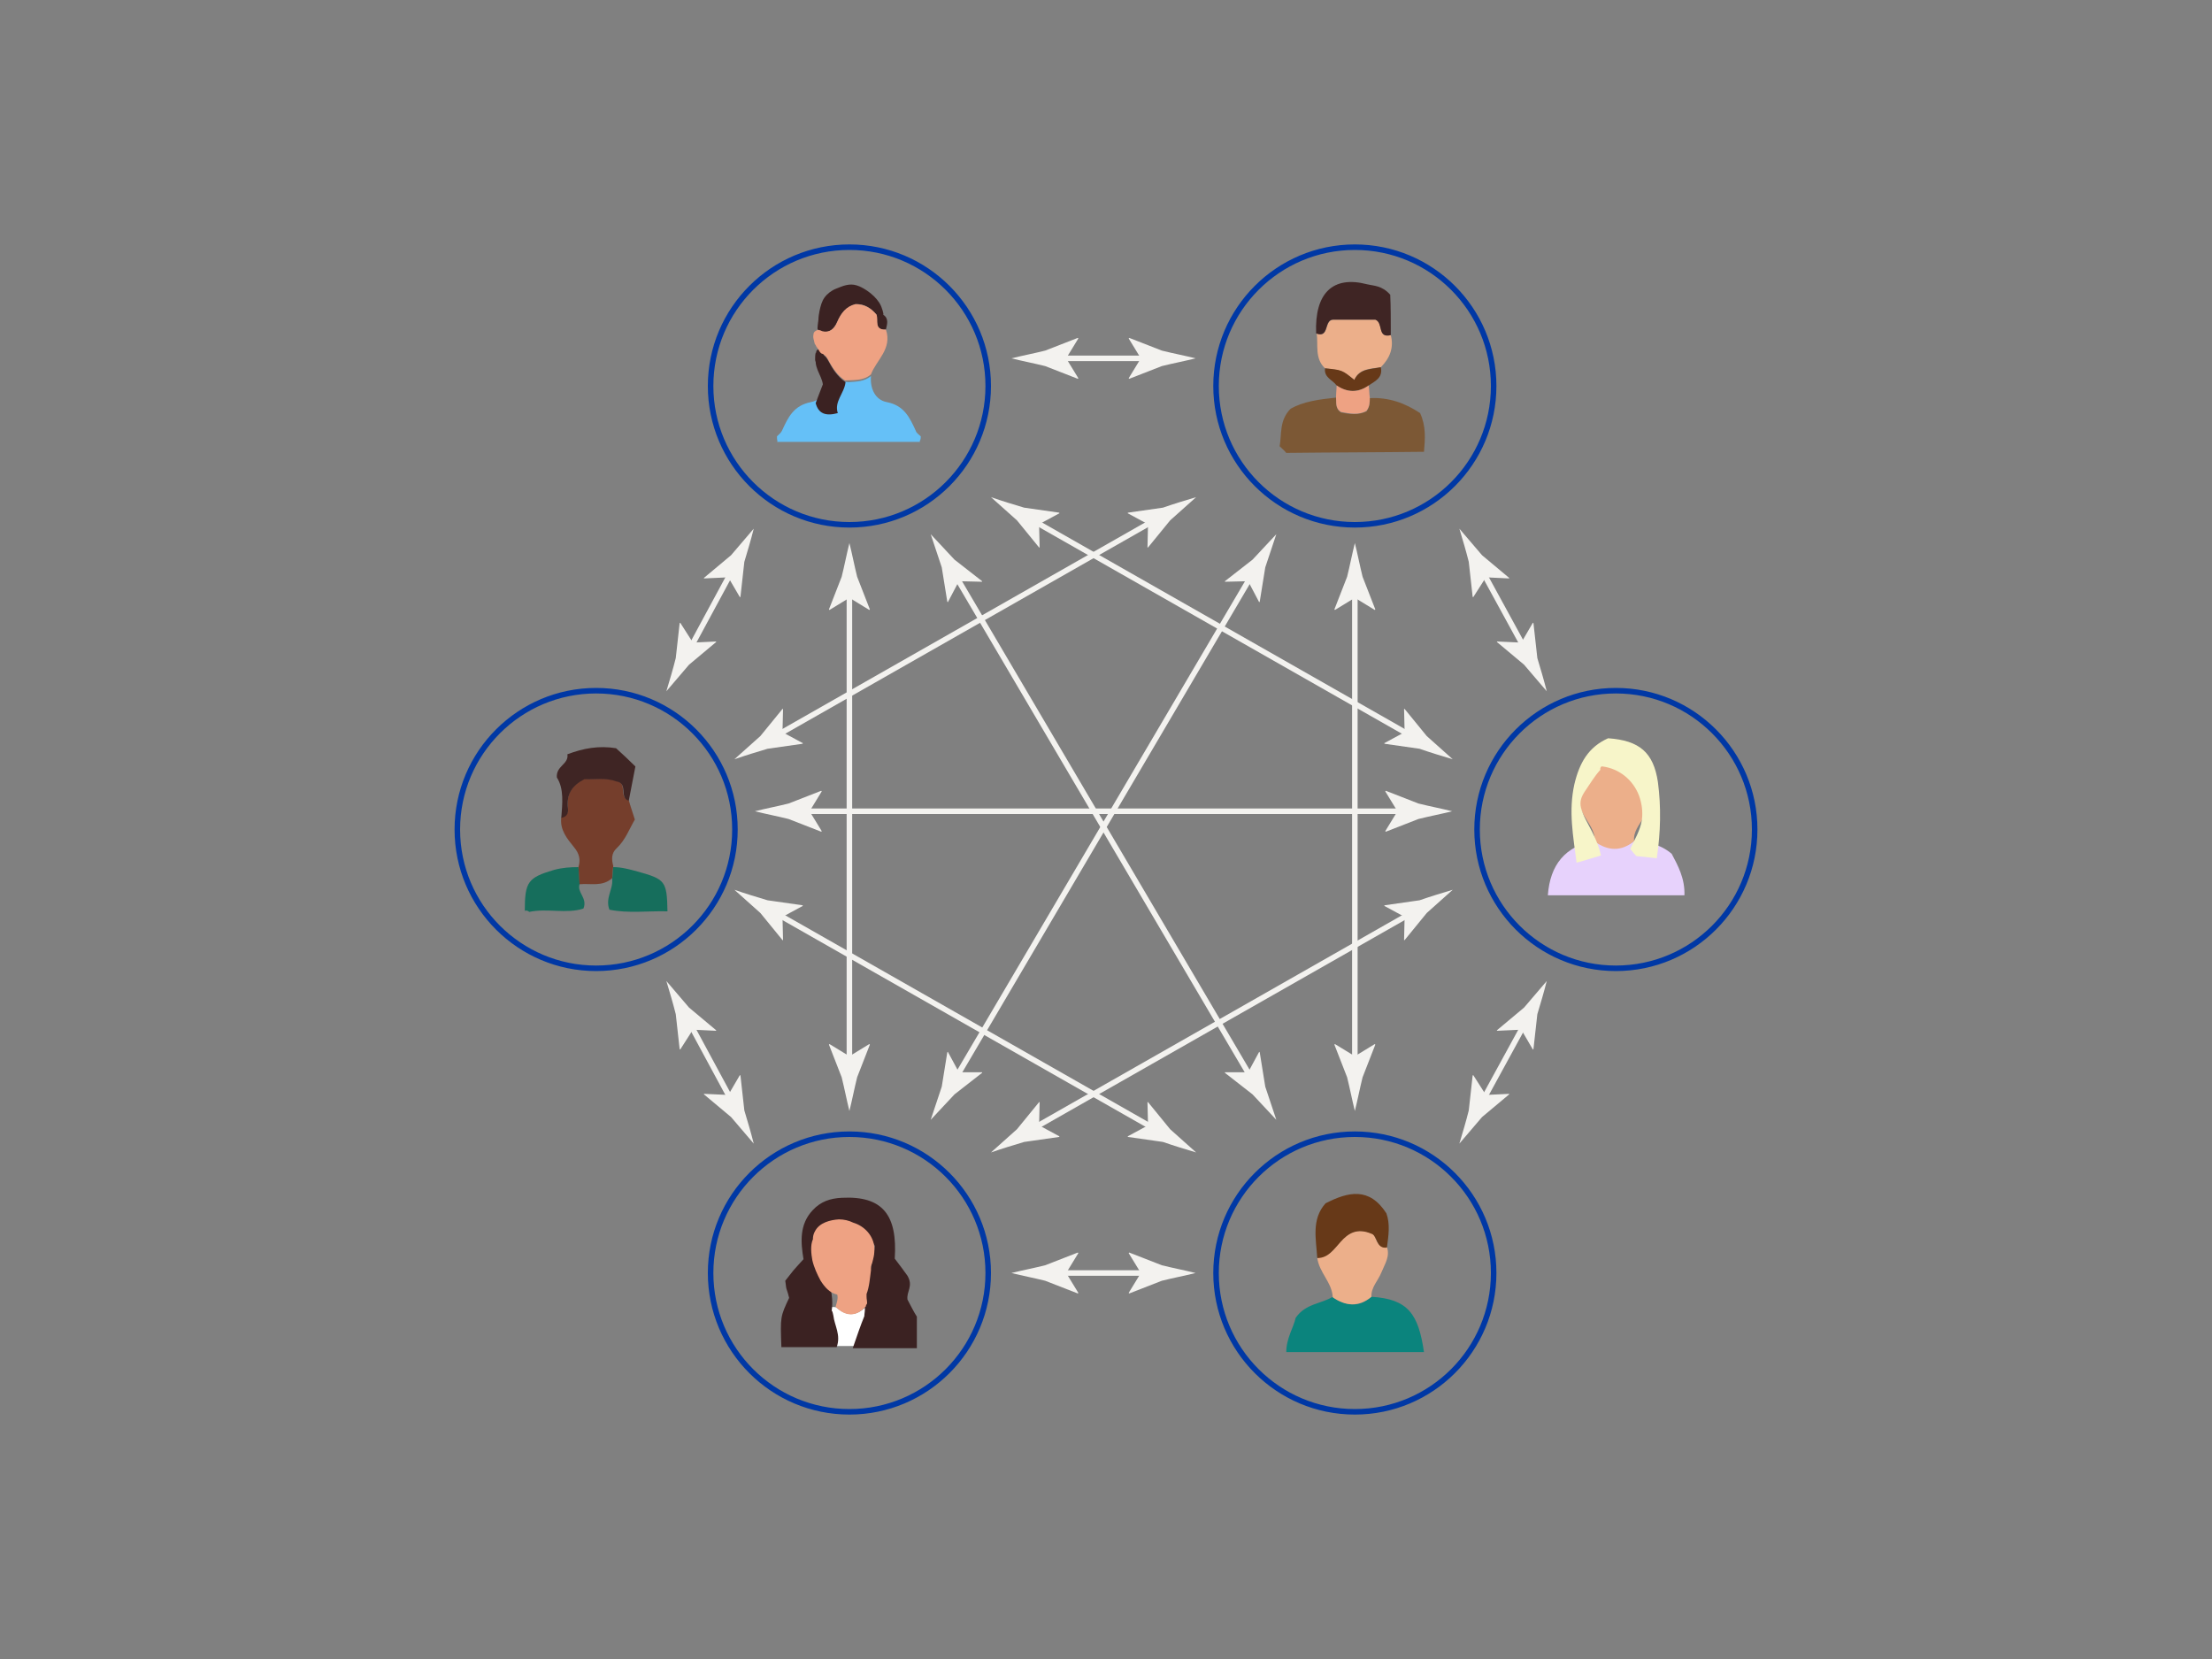 <?xml version="1.0" encoding="UTF-8"?>
<svg xmlns="http://www.w3.org/2000/svg" xmlns:xlink="http://www.w3.org/1999/xlink" version="1.1" id="Layer_1" x="0px" y="0px" viewBox="0 0 400 300" style="enable-background:new 0 0 400 300;" xml:space="preserve">
<rect x="0" y="0" width="400" height="300" fill="#808080" stroke="none"/>
<style type="text/css">
	.st0{fill:#10162D;}
	.st1{fill:none;stroke:#0038A5;stroke-miterlimit:10;}
	.st2{fill:#7C5835;}
	.st3{fill:#166E5C;}
	.st4{fill:#0B847D;}
	.st5{fill:#ECAF8A;}
	.st6{fill:#673918;}
	.st7{fill:#E7D2FC;}
	.st8{fill:#F7F5C9;}
	.st9{fill:#753E2C;}
	.st10{fill:#3F2524;}
	.st11{fill:#EEA283;}
	.st12{fill:#FFFFFF;}
	.st13{fill:#3B2222;}
	.st14{fill:#65C0F7;}
	.st15{fill:none;stroke:#F3F2EF;stroke-miterlimit:10;}
	.st16{fill:#F3F2EF;}
</style>
<path class="st0" d="M681.5,658.1c-0.6-0.1-0.9-0.4-1-0.9C681,657.3,681.3,657.6,681.5,658.1z"></path>
<g>
	<circle class="st1" cx="153.6" cy="69.8" r="25.1"></circle>
	<circle class="st1" cx="107.8" cy="150" r="25.1"></circle>
	<circle class="st1" cx="292.2" cy="150" r="25.1"></circle>
	<circle class="st1" cx="245" cy="69.8" r="25.1"></circle>
	<circle class="st1" cx="153.6" cy="230.2" r="25.1"></circle>
	<circle class="st1" cx="245" cy="230.2" r="25.1"></circle>
	<path class="st2" d="M231.4,80.7c0.4-2.2-0.1-4.7,2-6.8c2.3-1.3,5.2-1.7,8.2-2c0.1,0.9-0.2,2,0.9,2.7c1.5,0.3,3.1,0.5,4.6-0.2   c0.6-0.8,0.6-1.6,0.6-2.4c3.4-0.2,6.4,0.9,9.1,2.7c1.1,2.4,0.9,4.7,0.7,7l0,0c-8.3,0.1-16.6,0.1-24.9,0.2   C232.2,81.4,231.8,81.1,231.4,80.7z"></path>
	<path class="st3" d="M104.8,159.9c-0.5,1.5,1.5,2.5,0.7,4.4c-3.1,1-6.5-0.1-9.8,0.6c-0.2-0.2-0.5-0.3-0.8-0.2c0-5.3,0.6-6,5.3-7.4   c1.5-0.4,2.9-0.5,4.4-0.5C104.7,157.9,104.8,158.9,104.8,159.9z"></path>
	<path class="st4" d="M248,234.5c6.7,0.4,8.5,3.2,9.5,10c-8.3,0-16.5,0-24.9,0c0-2.5,1.3-4.4,1.7-6.2c1.8-2.6,4.6-2.5,6.7-3.8   C243.4,236.2,245.7,236.5,248,234.5z"></path>
	<path class="st5" d="M248,234.5c-2.3,1.9-4.7,1.7-7,0.1c-0.1-2.7-2.5-4.5-2.8-7.2c2,0,3.1-1.6,4.2-2.9c1.4-1.6,3-2.5,5.6-1.5   c1,0.3,0.7,2.8,2.8,2.5c0.6,1.7-0.4,3.1-1,4.6C249.2,231.6,247.9,232.8,248,234.5z"></path>
	<path class="st6" d="M250.8,225.6c-2,0.3-1.7-2.2-2.8-2.5c-2.6-1.1-4.2-0.1-5.6,1.5c-1.2,1.3-2.2,2.9-4.2,2.9   c-0.2-3.4-1.1-7,1.5-9.9c4.1-2.1,7.9-3,11,1.8C251.4,221.3,251.1,223.4,250.8,225.6z"></path>
	<g>
		<path class="st7" d="M295.6,152c2.3,0.3,4.6,0.6,6.7,2.4c1.1,2.1,2.4,4.4,2.3,7.5c-8.3,0-16.5,0-24.7,0c0.4-5.5,3.1-8.9,8.6-9.9    C290.8,153.7,293.2,153.8,295.6,152z"></path>
		<path class="st5" d="M298.4,142.2c-0.1,0-0.2,0-0.2,0c0-0.2-0.1-0.4-0.1-0.6c-1.1-3.2-4.2-4.2-7.4-3.8c-1.4,0.2-2.8,0.6-3.8,1.7    c-1.2,1.3-1.5,3.2-1.5,4.9c0,0.5,0.1,1,0.3,1.4c0.6,2.2,2.8,3.9,2.7,6.4c2.4,1.7,4.8,1.8,7.1-0.1c-0.2-1.7,1-3,1.7-4.3    C298.2,145.9,298.7,144.1,298.4,142.2z"></path>
		<path class="st8" d="M299.8,141.4c-0.8-5.3-3.3-7.5-9-7.9c-3.6,1.6-5.2,4.5-6.1,8.3c-1.1,4.9-0.2,9.5,0.4,14.2    c1.5-0.4,3-0.9,4.4-1.3c-0.3-1.5-0.9-2.9-1.6-4.3c-0.7-1.4-1.6-2.8-2-4.3c-0.3-1.2,0.1-2.1,0.7-3c0.9-1.3,1.7-2.7,2.8-3.9    c-0.1-0.3,0.1-0.7,0.4-0.6c3,0.4,5.5,2.4,6.6,5.3c0.5,1.4,0.7,2.9,0.5,4.4c-0.3,1.9-1.3,3.5-2.1,5.2c0.4,0.5,0.7,0.9,1.1,1.3    l3.7,0.4C300.3,150.5,300.4,145.9,299.8,141.4z"></path>
	</g>
	<path class="st9" d="M104.8,159.9c-0.1-1-0.1-2.1-0.2-3.1c0.4-1.3,0.2-2.4-0.8-3.6c-1.2-1.5-2.6-3.1-2.3-5.4c1-0.2,1.3-0.9,1.2-1.8   c-0.3-2.5,0.8-4.1,3-5.2c1.9,0.2,3.9-0.3,5.7,0.4c2.2,0.3,0.4,3,2.3,3.5c0.3,1.1,0.7,2.2,1.1,3.5c-1,1.7-1.7,3.7-3.3,5.2   c-1,0.9-0.9,2.1-0.6,3.2c-0.1,0.7-0.1,1.5-0.2,2.2C108.9,160.4,106.8,159.7,104.8,159.9z"></path>
	<path class="st10" d="M113.7,144.8c-1.8-0.5,0-3.2-2.3-3.5c-1.8-0.7-3.8-0.3-5.7-0.4c-2.2,1.1-3.3,2.7-3,5.2   c0.1,0.9-0.1,1.6-1.2,1.8c0.2-2.6,0.5-5.3-0.8-7.3c-0.2-2.1,2.2-2.4,1.9-4.2c2.9-1.1,5.7-1.6,8.8-1.1c1.1,1,2.3,2.1,3.5,3.3   C114.5,140.7,114.1,142.7,113.7,144.8z"></path>
	<path class="st3" d="M110.7,159c0.1-0.7,0.1-1.5,0.2-2.2c1.5,0,2.9,0.4,4.4,0.8c5,1.4,5.3,1.7,5.4,7.2c-3.5-0.1-7.1,0.4-10.5-0.3   C109.4,162.4,110.9,160.8,110.7,159z"></path>
	<path class="st5" d="M251.5,60.6c0.6,2.3-0.2,4.2-1.8,5.8c-1.8,0.3-3.9,0.2-4.8,2.3c-2.2-1.7-2.2-1.7-5.3-2.1   c-1.9-1.8-1.2-4.2-1.5-6.3c2.3,0.9,1.3-2.4,3-2.5c2.6,0,5.2,0,7.7,0C250.2,58.4,249,61.2,251.5,60.6z"></path>
	<path class="st10" d="M251.5,60.6c-2.5,0.6-1.3-2.2-2.8-2.8c-2.4,0-5,0-7.7,0c-1.6,0.1-0.6,3.4-3,2.5c-0.3-7.3,3-10.5,9.2-8.9   c1.2,0.3,2.7,0.2,4.2,1.9C251.5,55.4,251.5,58,251.5,60.6z"></path>
	<path class="st6" d="M239.6,66.6c3.1,0.3,3.1,0.3,5.3,2.1c1-2.1,3-1.9,4.8-2.3c0.4,1.9-1,2.5-2.2,3.3c-1.9,1.3-3.9,1.3-5.8,0   C241,68.7,239.4,68.3,239.6,66.6z"></path>
	<path class="st11" d="M241.7,69.7c1.9,1.3,3.9,1.4,5.8,0c0.1,0.7,0.1,1.5,0.2,2.2c0,0.8,0,1.6-0.6,2.4c-1.4,0.8-3,0.5-4.6,0.2   c-1.1-0.7-0.8-1.7-0.9-2.7C241.6,71.1,241.7,70.4,241.7,69.7z"></path>
	<g>
		<path class="st12" d="M156.6,236.3c1.3,0.3,2.6,0.7,3.8,1c3.5,0.8,3.1,3.5,4.1,6.1c-7.1,0-13.8,0-20.5,0c-1.6-2.7,0.3-4.4,1.9-6.3    c2,0.9,3.4-1.1,5.3-0.7C153,238,154.8,238.1,156.6,236.3z"></path>
		<path class="st13" d="M150.7,237.9c0.2,1.8,1.4,3.5,0.6,5.7c-3.3,0-6.6,0-10,0c-0.2-5.5-0.2-5.5,1.4-8.9c-0.1-0.5-0.3-1.1-0.5-1.7    c-0.1-0.4-0.1-0.9-0.2-1.4c0.5-0.6,1-1.3,1.5-1.9c0.5-0.6,1.1-1.2,1.8-2c-0.5-3-0.8-6.3,1.7-8.9c1.4-1.5,3.1-2.1,5.2-2.2    c7.5-0.4,10.1,3.2,9.6,11c0.9,1.2,1.9,2.5,2.3,3.1c1.1,1.9-0.2,2.8,0,4.3c0.5,0.9,1,2,1.7,3.1c0,1.7,0,3.5,0,5.7c-2,0-3.9,0-5.7,0    c-1.9,0-3.8,0-5.9,0c0.8-2.3,1.4-4.1,2.1-5.8c0-0.4,0.1-0.8,0.1-1.2c-0.2-4,1.4-7.7,1.8-11.5c-1.1-2.1-2.9-2.9-4.8-3.7    c-2,0.8-3.9,1.7-4.9,3.9c0.2,3.9,2.5,7.5,1.9,11.5C150.6,237.2,150.6,237.6,150.7,237.9z"></path>
		<path class="st11" d="M157.5,229.7c0-0.2,0-0.5,0-0.7c0.4-1.1,0.7-2.3,0.6-3.5c-0.2-2.1-1.8-3.8-3.8-4.4c-0.8-0.4-1.7-0.6-2.6-0.6    c-1.6,0.1-3.5,0.6-4.3,2.1c-0.3,0.5-0.4,1-0.4,1.5c0,0,0,0,0,0c-0.5,1.1-0.3,2.7-0.1,3.8c0.3,1.3,0.9,2.6,1.5,3.7    c0.7,1.1,1.6,2.2,3,2.5c0.2,0.7-0.1,1.5-0.3,2.2c1.8,1.8,3.7,1.9,5.5-0.1c0-0.1,0-0.1,0-0.2c0.1-0.1,0.2-0.2,0.2-0.4    c0-0.4-0.1-0.7-0.1-1.1c0-0.2,0-0.3,0-0.5c0,0,0,0,0,0C157.2,232.7,157.3,231.2,157.5,229.7z"></path>
	</g>
	<g>
		<path class="st13" d="M148.9,65c0.1-0.4,0.2-0.9-0.1-1.3c-0.2-0.2-0.4-0.6-0.7-0.5c0,0,0,0-0.1,0c-0.2,0-0.4,0.2-0.4,0.4    c0,0,0,0,0,0.1c0,0,0,0.1-0.1,0.1c-0.1,0.4-0.1,0.8-0.1,1.2c0,0.2,0.1,0.4,0.2,0.7c0.1,0.2,0.2,0.4,0.3,0.5    c0.1,0.2,0.5,0.3,0.7,0.2c0.2-0.2,0.3-0.4,0.2-0.7c-0.1-0.1-0.1-0.2-0.2-0.3C148.8,65.3,148.9,65.2,148.9,65z"></path>
		<path class="st13" d="M159.7,56.9c0.2,0-0.3-1.4-0.4-1.6c-0.7-1.6-2.8-3.2-4.4-3.7c-1.3-0.4-2.5,0.1-3.7,0.6    c-0.8,0.3-1.6,0.9-2.1,1.6c-0.5,0.7-0.7,1.5-0.9,2.4c-0.1,0.5-0.2,1.1-0.2,1.6c0,0.2-0.3,1.8-0.1,1.8c1.7,1,2.8,0.1,3.5-1.4    c0.7-1.6,1.6-2.7,3.3-3.2c1.6-0.1,2.8,0.7,3.8,1.9c0.3,1-0.5,2.8,1.7,2.7C160.4,58.7,160.8,57.6,159.7,56.9z"></path>
		<path class="st14" d="M166.5,78.9c-0.3-0.3-0.8-0.6-0.9-1c-1.1-2.4-2.1-4.6-5.3-5.2c-2-0.4-3-2.4-2.8-4.7c-1.2,1-2.6,1-4,1.1    c-1.4-0.1-2.8-0.1-4-1.1c0.2,2.3-0.8,4.3-2.8,4.7c-3.2,0.6-4.2,2.8-5.3,5.2c-0.2,0.4-0.6,0.7-0.9,1c0,0.3,0,0.6,0.1,0.9    c0,0-0.1,0.1-0.1,0.1c0,0,0,0,0,0h0.1h25.7h0.1c0,0,0,0,0,0c0,0-0.1-0.1-0.1-0.1C166.5,79.5,166.5,79.2,166.5,78.9z"></path>
		<path class="st11" d="M160.2,59.6c-2.2,0.1-1.3-1.7-1.7-2.7c-1-1.2-2.2-1.9-3.8-1.9c-1.7,0.4-2.6,1.6-3.3,3.2    c-0.5,1.3-1.4,2-2.7,1.7c-0.2-0.1-0.4-0.2-0.6-0.2c0,0,0,0-0.1,0c-0.1,0-0.1,0-0.2-0.1c0,0,0,0.1,0,0.1c-0.4,0.1-0.7,0.4-0.7,0.8    c-0.1,0.4,0,0.8,0.1,1.1c0,0.2,0.1,0.3,0.1,0.5c0.1,0.2,0.2,0.3,0.3,0.5c0,0.1,0.1,0.2,0.2,0.3c0.1,0.1,0.1,0.2,0.2,0.3    c0.1,0.2,0.2,0.4,0.4,0.6c0,0,0.1,0.1,0.1,0.1c0.4,0.1,0.8,0.4,1.1,0.9c0.8,1.5,1.7,3,3.2,4c1.6-0.1,3.3,0.1,4.7-1.1    C158.4,65.2,161.4,63.1,160.2,59.6z"></path>
		<path class="st13" d="M147.8,64.1c0.9-0.1,1.4,0.1,1.9,1c0.8,1.5,1.7,3,3.2,4c-0.2,2-2.1,3.5-1.4,5.6c-2.2,0.6-3.5,0.1-4-1.8    c0.4-1.1,0.8-2.1,1.3-3.4C148.6,67.8,146.8,66.1,147.8,64.1z"></path>
	</g>
	<g>
		<g>
			<line class="st15" x1="144.6" y1="146.7" x2="254.5" y2="146.7"></line>
			<g>
				<path class="st16" d="M146.4,146.7l2.2-3.6l-0.1-0.1l-5.9,2.3c-2,0.5-4.1,0.9-6.1,1.4c2,0.5,4.1,0.9,6.1,1.4l5.9,2.3l0.1-0.1      L146.4,146.7z"></path>
			</g>
			<g>
				<path class="st16" d="M252.7,146.7l-2.2-3.6l0.1-0.1l5.9,2.3c2,0.5,4.1,0.9,6.1,1.4c-2,0.5-4.1,0.9-6.1,1.4l-5.9,2.3l-0.1-0.1      L252.7,146.7z"></path>
			</g>
		</g>
	</g>
	<g>
		<g>
			<line class="st15" x1="153.6" y1="106.3" x2="153.6" y2="192.8"></line>
			<g>
				<path class="st16" d="M153.6,108.1l3.6,2.2l0.1-0.1l-2.3-5.9c-0.5-2-0.9-4.1-1.4-6.1c-0.5,2-0.9,4.1-1.4,6.1l-2.3,5.9l0.1,0.1      L153.6,108.1z"></path>
			</g>
			<g>
				<path class="st16" d="M153.6,191l3.6-2.2l0.1,0.1l-2.3,5.9c-0.5,2-0.9,4.1-1.4,6.1c-0.5-2-0.9-4.1-1.4-6.1l-2.3-5.9l0.1-0.1      L153.6,191z"></path>
			</g>
		</g>
	</g>
	<g>
		<g>
			<line class="st15" x1="172.5" y1="103.6" x2="226.6" y2="195.5"></line>
			<g>
				<path class="st16" d="M173.4,105.1l4.2,0.1l0-0.1l-5-3.9c-1.4-1.5-2.9-3.1-4.3-4.6c0.7,2,1.3,4,2,6l1,6.2l0.1,0.1L173.4,105.1z"></path>
			</g>
			<g>
				<path class="st16" d="M225.7,193.9l2-3.7l0.1,0.1l1,6.2c0.7,2,1.3,4,2,6c-1.4-1.5-2.9-3.1-4.3-4.6l-5-3.9l0-0.1L225.7,193.9z"></path>
			</g>
		</g>
	</g>
	<g>
		<g>
			<line class="st15" x1="172.5" y1="195.5" x2="226.6" y2="103.6"></line>
			<g>
				<path class="st16" d="M173.4,193.9l-2-3.7l-0.1,0.1l-1,6.2c-0.7,2-1.3,4-2,6c1.4-1.5,2.9-3.1,4.3-4.6l5-3.9l0-0.1L173.4,193.9z"></path>
			</g>
			<g>
				<path class="st16" d="M225.7,105.1l-4.2,0.1l0-0.1l5-3.9c1.4-1.5,2.9-3.1,4.3-4.6c-0.7,2-1.3,4-2,6l-1,6.2l-0.1,0.1L225.7,105.1      z"></path>
			</g>
		</g>
	</g>
	<g>
		<g>
			<line class="st15" x1="245" y1="106.3" x2="245" y2="192.8"></line>
			<g>
				<path class="st16" d="M245,108.1l3.6,2.2l0.1-0.1l-2.3-5.9c-0.5-2-0.9-4.1-1.4-6.1c-0.5,2-0.9,4.1-1.4,6.1l-2.3,5.9l0.1,0.1      L245,108.1z"></path>
			</g>
			<g>
				<path class="st16" d="M245,191l3.6-2.2l0.1,0.1l-2.3,5.9c-0.5,2-0.9,4.1-1.4,6.1c-0.5-2-0.9-4.1-1.4-6.1l-2.3-5.9l0.1-0.1      L245,191z"></path>
			</g>
		</g>
	</g>
	<g>
		<g>
			<line class="st15" x1="186.4" y1="93.9" x2="255.6" y2="133.3"></line>
			<g>
				<path class="st16" d="M187.9,94.8l3.7-2l-0.1-0.1l-6.3-0.9c-2-0.6-4-1.2-6-1.9c1.6,1.4,3.1,2.8,4.7,4.2l4,4.9l0.1,0L187.9,94.8z      "></path>
			</g>
			<g>
				<path class="st16" d="M254,132.4l-0.1-4.2l0.1,0l4,4.9c1.6,1.4,3.1,2.8,4.7,4.2c-2-0.6-4-1.2-6-1.9l-6.3-0.9l-0.1-0.1L254,132.4      z"></path>
			</g>
		</g>
	</g>
	<g>
		<g>
			<line class="st15" x1="139.9" y1="164.9" x2="209.1" y2="204.3"></line>
			<g>
				<path class="st16" d="M141.5,165.8l3.7-2l-0.1-0.1l-6.3-0.9c-2-0.6-4-1.2-6-1.9c1.6,1.4,3.1,2.8,4.7,4.2l4,4.9l0.1,0      L141.5,165.8z"></path>
			</g>
			<g>
				<path class="st16" d="M207.6,203.5l-0.1-4.2l0.1,0l4,4.9c1.6,1.4,3.1,2.8,4.7,4.2c-2-0.6-4-1.2-6-1.9l-6.3-0.9l-0.1-0.1      L207.6,203.5z"></path>
			</g>
		</g>
	</g>
	<g>
		<g>
			<line class="st15" x1="209.1" y1="93.9" x2="139.9" y2="133.3"></line>
			<g>
				<path class="st16" d="M207.6,94.8l-0.1,4.2l0.1,0l4-4.9c1.6-1.4,3.1-2.8,4.7-4.2c-2,0.6-4,1.2-6,1.9l-6.3,0.9l-0.1,0.1      L207.6,94.8z"></path>
			</g>
			<g>
				<path class="st16" d="M141.5,132.4l3.7,2l-0.1,0.1l-6.3,0.9c-2,0.6-4,1.2-6,1.9c1.6-1.4,3.1-2.8,4.7-4.2l4-4.9l0.1,0      L141.5,132.4z"></path>
			</g>
		</g>
	</g>
	<g>
		<g>
			<line class="st15" x1="255.6" y1="164.9" x2="186.4" y2="204.3"></line>
			<g>
				<path class="st16" d="M254,165.8l-0.1,4.2l0.1,0l4-4.9c1.6-1.4,3.1-2.8,4.7-4.2c-2,0.6-4,1.2-6,1.9l-6.3,0.9l-0.1,0.1L254,165.8      z"></path>
			</g>
			<g>
				<path class="st16" d="M187.9,203.5l3.7,2l-0.1,0.1l-6.3,0.9c-2,0.6-4,1.2-6,1.9c1.6-1.4,3.1-2.8,4.7-4.2l4-4.9l0.1,0      L187.9,203.5z"></path>
			</g>
		</g>
	</g>
	<g>
		<g>
			<line class="st15" x1="191" y1="64.8" x2="208.1" y2="64.8"></line>
			<g>
				<path class="st16" d="M192.8,64.8l2.2-3.6l-0.1-0.1l-5.9,2.3c-2,0.5-4.1,0.9-6.1,1.4c2,0.5,4.1,0.9,6.1,1.4l5.9,2.3l0.1-0.1      L192.8,64.8z"></path>
			</g>
			<g>
				<path class="st16" d="M206.3,64.8l-2.2-3.6l0.1-0.1l5.9,2.3c2,0.5,4.1,0.9,6.1,1.4c-2,0.5-4.1,0.9-6.1,1.4l-5.9,2.3l-0.1-0.1      L206.3,64.8z"></path>
			</g>
		</g>
	</g>
	<g>
		<g>
			<line class="st15" x1="191" y1="230.2" x2="208.1" y2="230.2"></line>
			<g>
				<path class="st16" d="M192.8,230.2l2.2-3.6l-0.1-0.1l-5.9,2.3c-2,0.5-4.1,0.9-6.1,1.4c2,0.5,4.1,0.9,6.1,1.4l5.9,2.3l0.1-0.1      L192.8,230.2z"></path>
			</g>
			<g>
				<path class="st16" d="M206.3,230.2l-2.2-3.6l0.1-0.1l5.9,2.3c2,0.5,4.1,0.9,6.1,1.4c-2,0.5-4.1,0.9-6.1,1.4l-5.9,2.3l-0.1-0.1      L206.3,230.2z"></path>
			</g>
		</g>
	</g>
	<g>
		<g>
			<line class="st15" x1="124.5" y1="184.6" x2="132.6" y2="199.6"></line>
			<g>
				<path class="st16" d="M125.3,186.2l4.2,0.2l0-0.1l-4.9-4.1c-1.4-1.6-2.7-3.2-4.1-4.8c0.6,2,1.2,4,1.7,6l0.7,6.3l0.1,0.1      L125.3,186.2z"></path>
			</g>
			<g>
				<path class="st16" d="M131.7,198l2.1-3.6l0.1,0.1l0.7,6.3c0.6,2,1.2,4,1.7,6c-1.4-1.6-2.7-3.2-4.1-4.8l-4.9-4.1l0-0.1L131.7,198      z"></path>
			</g>
		</g>
	</g>
	<g>
		<g>
			<line class="st15" x1="267.8" y1="102.8" x2="276" y2="117.8"></line>
			<g>
				<path class="st16" d="M268.7,104.4l4.2,0.2l0-0.1l-4.9-4.1c-1.4-1.6-2.7-3.2-4.1-4.8c0.6,2,1.2,4,1.7,6l0.7,6.3l0.1,0.1      L268.7,104.4z"></path>
			</g>
			<g>
				<path class="st16" d="M275.1,116.2l2.1-3.6l0.1,0.1l0.7,6.3c0.6,2,1.2,4,1.7,6c-1.4-1.6-2.7-3.2-4.1-4.8l-4.9-4.1l0-0.1      L275.1,116.2z"></path>
			</g>
		</g>
	</g>
	<g>
		<g>
			<line class="st15" x1="276" y1="184.6" x2="267.8" y2="199.6"></line>
			<g>
				<path class="st16" d="M275.1,186.2l2.1,3.6l0.1-0.1l0.7-6.3c0.6-2,1.2-4,1.7-6c-1.4,1.6-2.7,3.2-4.1,4.8l-4.9,4.1l0,0.1      L275.1,186.2z"></path>
			</g>
			<g>
				<path class="st16" d="M268.7,198l4.2-0.2l0,0.1l-4.9,4.1c-1.4,1.6-2.7,3.2-4.1,4.8c0.6-2,1.2-4,1.7-6l0.7-6.3l0.1-0.1L268.7,198      z"></path>
			</g>
		</g>
	</g>
	<g>
		<g>
			<line class="st15" x1="132.6" y1="102.8" x2="124.5" y2="117.8"></line>
			<g>
				<path class="st16" d="M131.7,104.4l2.1,3.6l0.1-0.1l0.7-6.3c0.6-2,1.2-4,1.7-6c-1.4,1.6-2.7,3.2-4.1,4.8l-4.9,4.1l0,0.1      L131.7,104.4z"></path>
			</g>
			<g>
				<path class="st16" d="M125.3,116.2l4.2-0.2l0,0.1l-4.9,4.1c-1.4,1.6-2.7,3.2-4.1,4.8c0.6-2,1.2-4,1.7-6l0.7-6.3l0.1-0.1      L125.3,116.2z"></path>
			</g>
		</g>
	</g>
</g>
</svg>
